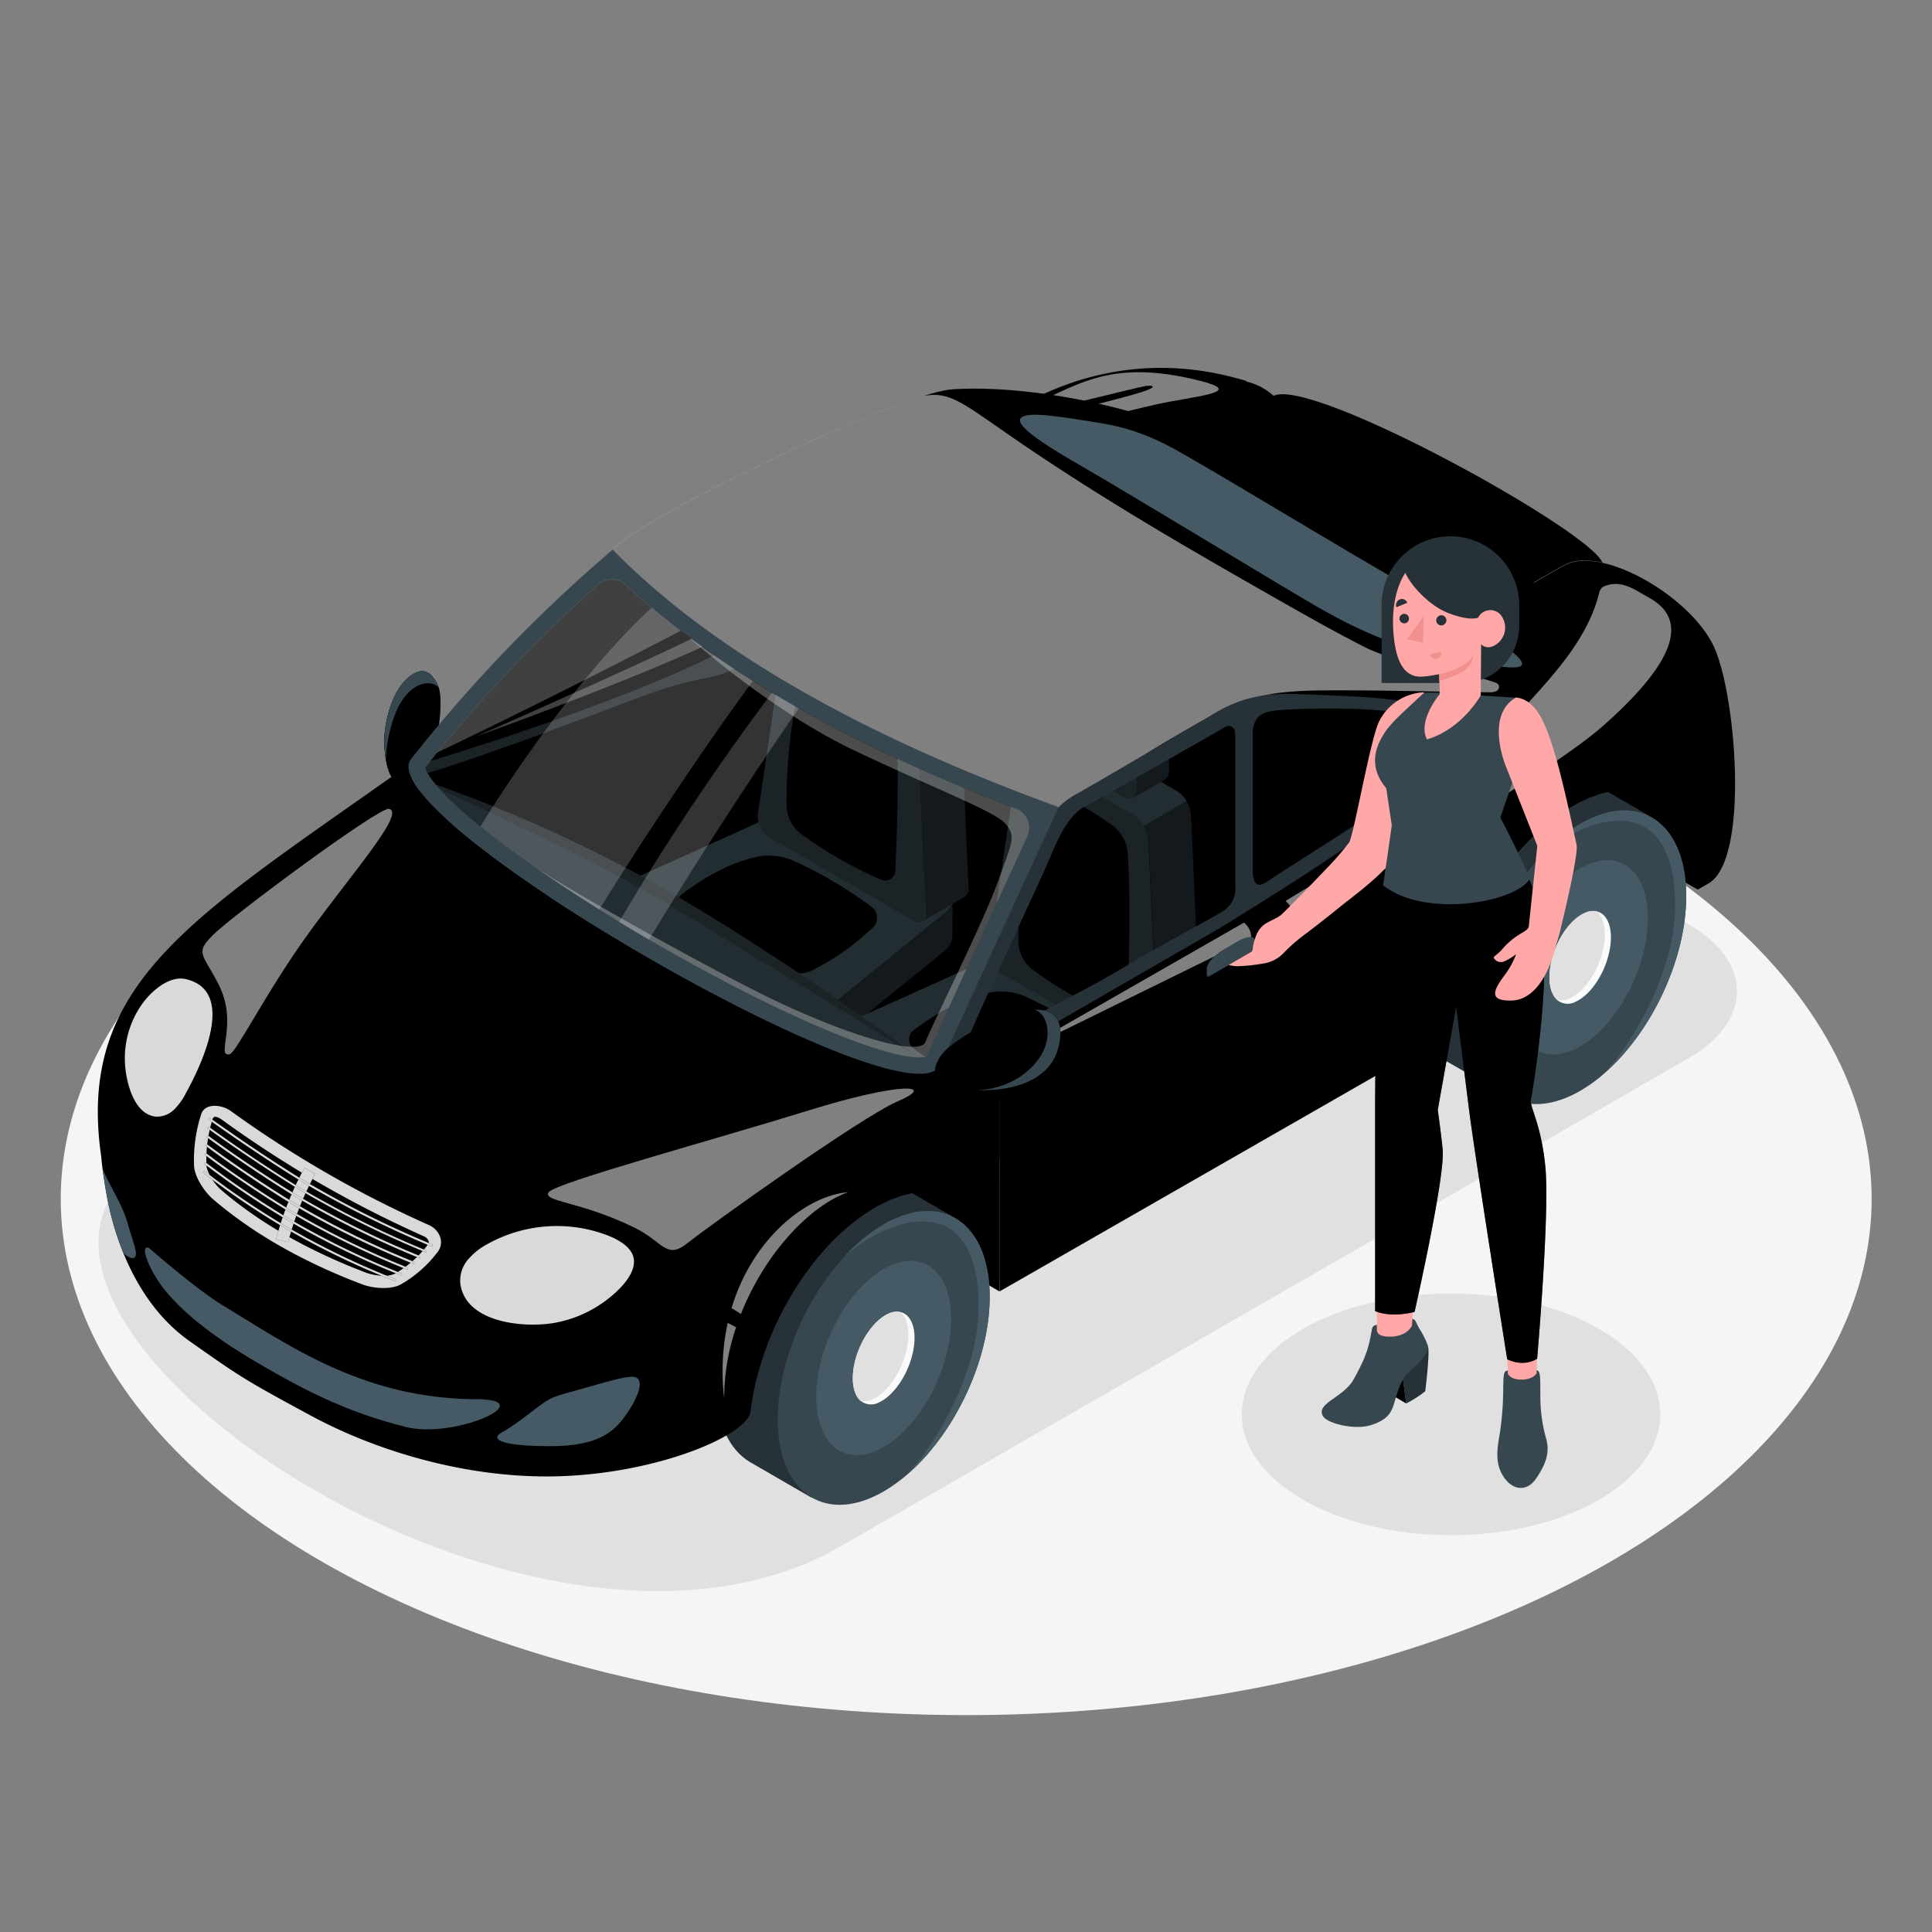 <svg xmlns="http://www.w3.org/2000/svg" viewBox="0 0 500 500"><rect x="0" y="0" width="500" height="500" fill="#808080" stroke="none"/><g id="freepik--Floor--inject-18"><ellipse id="freepik--floor--inject-18" cx="250.05" cy="310.28" rx="234.33" ry="133.59" style="fill:#f5f5f5"></ellipse></g><g id="freepik--Shadows--inject-18"><ellipse id="freepik--Shadow--inject-18" cx="375.52" cy="366.03" rx="54.16" ry="31.27" style="fill:#e0e0e0"></ellipse><path id="freepik--shadow--inject-18" d="M320.52,171.82l116.66,67.49c16.46,9.53,16.45,24.95,0,34.45L217.55,400.19c-82.37,47.7-242.49-65-176.49-101.84L260.89,171.78C277.36,162.27,304.06,162.29,320.52,171.82Z" style="fill:#e0e0e0"></path></g><g id="freepik--Car--inject-18"><g id="freepik--car--inject-18"><g id="freepik--Interiors--inject-18"><path d="M322.57,98.57c-5.68-1.47-29.91-9.59-58.4,6.41-6.75,3.79-20.36,11.7-37.22,21.58,0,0-19.61,20.41-44.5,33.42-47.09,24.62-78.93,39.33-78.93,39.33a9.3,9.3,0,0,0,3,1.61c14,5.65,47.19,36.21,70,28.06C203.09,219.49,322.57,98.57,322.57,98.57Z" style="fill:#000000"></path><path d="M123.2,190.6s55.89-24.5,63.75-29.4a124.28,124.28,0,0,0,17.27-12.7c2.63-2.52,2,5.91-11.77,13.59C174,172.44,123.2,190.6,123.2,190.6Z" style="fill:#fff;opacity:0.5"></path><path d="M207.44,131.93c0,2.42.22,5.76.44,10.14.3,5.87-.54,8.92-3.28,13.44-1.26,2.07-4,5.16-9,8.25-27.66,17-92.08,35.55-92.08,35.55l2.94,1.61,76.91-8.58,33.48-22,.78-36.24-5.19-2.76Z" style="fill:#37474f"></path><path d="M217.64,134.1l0,1.84c-.68,1.84-1.85,4.37-3.46,5.34a5.49,5.49,0,0,1-2.85.79c-1.84,0-3.45-.94-3.54-2.45,0-.4,0-.81-.07-1.2-.17-2.87-.23-4.77-.23-6.49l5-.59Z" style="fill:#000000"></path><path d="M217.64,134.1l0,1.84c-.68,1.84-1.85,4.37-3.46,5.34a5.49,5.49,0,0,1-2.85.79c-1.84,0-3.45-.94-3.54-2.45,0-.4,0-.81-.07-1.2-.17-2.87-.23-4.77-.23-6.49l5-.59Z" style="opacity:0.3"></path><path d="M334.55,109.9C329,96.76,318.81,96.78,302,99.17c-1.95.27-44.83,9.24-68.83,18.43-18.13,6.94-23.47,12.2-24.91,13-3.36,1.94,2.2,5.14,5.88,3.4,0,2.84.08,5.28,0,7.44-.45,13-2.59,15-8.82,22-2.57,2.89-10.25,6.77-14.45,9.13-7.84,4.4-7.45.95-28.26,9-8.92,3.45-51.77,19.52-56.36,19.48l114.05,71.43,36,26.95L421.93,167.18Z" style="fill:#000000"></path><polygon points="214.35 133.91 227.7 124.93 337.73 184.98 320.19 195.1 320.21 262.95 214.35 201.81 214.35 133.91" style="fill:#000000"></polygon><polygon points="214.35 133.91 227.7 124.93 340.83 181.01 368.86 184.7 361.61 207.06 320.21 262.95 214.35 201.81 214.35 133.91" style="opacity:0.25"></polygon><path d="M245.14,114.68c-8.81,2.71-14.75,4.39-12.54,5.58S291.38,106,302.43,104s19.6-2.9,5.88-6c-12.25-2.73-20.1-1.85-27.39.69s-21.07,10.07-21.07,10.07,35.36-8.71,36.69-8.88,4.67,0-3.64,2.35S254,112,245.14,114.68Z" style="fill:#fff;opacity:0.5"></path><path d="M185.48,237.63s1.77-36.43,3.12-63.85c-8.83,4.54-6.9.38-25.78,7.67-7.77,3-41.31,15.59-52.84,18.75l-3.52.72,66.91,41.89Z" style="opacity:0.3"></path></g><g id="freepik--codriver-seat--inject-18"><path d="M246.46,232.63l-13.14-.26-20-11.45a15,15,0,0,0-12.11-.59L177,231.27l-16.61-.33v9.7h0c0,1.09.77,2.21,2.35,3.12l43.5,25.12a10.63,10.63,0,0,0,11.18-.89l27-21.94a4.81,4.81,0,0,0,2-3.71l0,0Z" style="fill:#37474f"></path><path d="M162.74,234.06l43.5,25.12a10.65,10.65,0,0,0,11.18-.89l27-21.94c2.92-2.36,2.64-5.8-.62-7.67l-30.49-17.46a15,15,0,0,0-12.11-.59l-38.17,17.23C159.62,229.4,159.48,232.18,162.74,234.06Z" style="fill:#455a64"></path><path d="M246.47,232.64v9.67s0,0-.05,0a4.8,4.8,0,0,1-2,3.72l-27,21.93a10,10,0,0,1-5.28,2v-9.69a9.9,9.9,0,0,0,5.28-2l27-21.94A4.85,4.85,0,0,0,246.47,232.64Z" style="fill:#263238"></path><path d="M250.66,229.76a2.46,2.46,0,0,1-.93,2.31l-11.08,6.39h0a2.29,2.29,0,0,0,.95-2.3L237.2,182a8.31,8.31,0,0,0-3.72-6.13l-26.11-15.07a2.81,2.81,0,0,0-2.75-.22h0l11-6.34h0a2.8,2.8,0,0,1,2.82.18l26.09,15.07a8.26,8.26,0,0,1,3.72,6.12Z" style="fill:#263238"></path><path d="M207.38,160.82l26.1,15.07A8.31,8.31,0,0,1,237.2,182l2.4,54.14c.1,2.26-1.4,3.17-3.36,2l-37.16-21.45a6.47,6.47,0,0,1-2.93-6.08l7.09-47.84A2.59,2.59,0,0,1,207.38,160.82Z" style="fill:#37474f"></path><path d="M247.1,172.16l-11,6.38a7.78,7.78,0,0,0-2.57-2.65l-26.11-15.07a2.81,2.81,0,0,0-2.75-.22h0l11-6.34h0a2.8,2.8,0,0,1,2.82.18l26.09,15.07A7.69,7.69,0,0,1,247.1,172.16Z" style="fill:#455a64"></path><path d="M242.54,164.29V150.81c0-9.69-6.19-21.13-13.82-25.54-3.5-2-6.69-2.19-9.13-.87v0l-8.42,4.9,3.74,7.15v11.9a7.82,7.82,0,0,0,3.53,6.12l8.42,4.86,6.33,12.11,8.33-4.84h0A2.49,2.49,0,0,0,242.54,164.29Z" style="fill:#263238"></path><path d="M228.72,144.47l10.84-6.26c-2.53-5.53-6.44-10.4-10.84-12.94-3.5-2-6.69-2.19-9.13-.87v0l-8.42,4.9,3.74,7.15v2.34Z" style="fill:#455a64"></path><path d="M234.25,169.11V155.64c0-9.7-6.19-21.13-13.82-25.54s-13.83-.12-13.83,9.58v13.47a7.83,7.83,0,0,0,3.54,6.13l20.57,11.87C232.67,172.28,234.25,171.37,234.25,169.11Z" style="fill:#37474f"></path><path d="M208.16,172.29a134.2,134.2,0,0,0-4.57,36.64,9.47,9.47,0,0,0,3.33,6.59,104.62,104.62,0,0,0,20.8,12,2.67,2.67,0,0,0,4-2.52c.66-14.67.88-28.35.13-39.73a10.1,10.1,0,0,0-3.56-6.56,82.13,82.13,0,0,0-15.18-8.77A3.53,3.53,0,0,0,208.16,172.29Z" style="fill:#000000"></path><path d="M231.4,226.23a3.7,3.7,0,0,0,.28-1.25c.66-14.67.88-28.35.13-39.73a9.47,9.47,0,0,0-1.14-3.6c-1.45-2.06-2,15.27-1.95,25.84s.14,21,1.87,19.8a1.56,1.56,0,0,0,.2-.16A6,6,0,0,0,231.4,226.23Z" style="opacity:0.15"></path><g style="opacity:0.15"><path d="M206,208s.32.19.84.54,1.29.83,2.19,1.42c1.8,1.18,4.21,2.7,6.69,4.11s5,2.73,6.91,3.69c1,.48,1.76.91,2.34,1.17s.88.46.88.46-.36-.06-1-.21-1.51-.35-2.54-.7-2.23-.78-3.48-1.31c-.62-.29-1.27-.56-1.91-.9s-1.27-.68-1.91-1c-1.25-.75-2.48-1.52-3.59-2.33a35.9,35.9,0,0,1-2.89-2.34c-.82-.72-1.44-1.39-1.89-1.84S206,208,206,208Z"></path><path d="M206,201.2s.32.19.84.54,1.29.83,2.19,1.42c1.8,1.18,4.21,2.69,6.69,4.1s5,2.73,6.91,3.7c1,.47,1.76.9,2.34,1.17s.88.46.88.46l-1-.21c-.62-.16-1.51-.36-2.54-.7a35.11,35.11,0,0,1-3.48-1.32c-.62-.29-1.27-.56-1.91-.9s-1.27-.67-1.91-1c-1.25-.74-2.48-1.52-3.59-2.32s-2.09-1.61-2.89-2.34-1.44-1.39-1.89-1.84S206,201.2,206,201.2Z"></path><path d="M207.43,195.54s.29.17.78.49,1.2.75,2,1.29c1.67,1.08,3.9,2.45,6.2,3.69s4.67,2.37,6.46,3.24l2.16,1.07.81.42s-.33-.05-.9-.17-1.39-.31-2.35-.59a34.06,34.06,0,0,1-3.25-1.11c-.58-.25-1.19-.47-1.78-.77s-1.2-.59-1.8-.9-1.17-.66-1.73-1-1.09-.73-1.61-1.08a30.52,30.52,0,0,1-2.68-2.17c-.75-.67-1.32-1.29-1.72-1.71S207.43,195.54,207.43,195.54Z"></path><path d="M208,189.16l.76.46c.46.33,1.16.73,2,1.25,1.61,1,3.76,2.36,6,3.52s4.54,2.24,6.27,3.07l2.09,1c.51.25.79.41.79.41l-.87-.16c-.55-.13-1.35-.29-2.28-.55s-2-.6-3.15-1c-.56-.23-1.16-.44-1.73-.72s-1.17-.55-1.75-.84-1.14-.64-1.68-1-1.07-.7-1.57-1a28.2,28.2,0,0,1-2.59-2.09c-.72-.65-1.27-1.26-1.65-1.66S208,189.16,208,189.16Z"></path><path d="M209,183.07l.72.43,1.85,1.17a63.06,63.06,0,0,0,5.66,3.25c2.11,1.07,4.31,2,6,2.78s2.71,1.36,2.71,1.36a29.41,29.41,0,0,1-3-.63,32.37,32.37,0,0,1-6.29-2.29c-.55-.29-1.09-.58-1.61-.89s-1-.66-1.48-1a24.79,24.79,0,0,1-2.43-2A20.41,20.41,0,0,1,209,183.07Z"></path><path d="M211.24,177.21s.93.53,2.26,1.37,3.09,1.88,4.92,2.83,3.7,1.84,5.11,2.55,2.33,1.25,2.33,1.25a18.67,18.67,0,0,1-2.61-.52,26.75,26.75,0,0,1-5.46-2.07c-.47-.27-.94-.53-1.39-.8s-.87-.58-1.28-.87a18.15,18.15,0,0,1-2.1-1.76A15.65,15.65,0,0,1,211.24,177.21Z"></path></g><path d="M197,221.54c-6.86,1.22-13.65,4.73-20.38,9.78a3,3,0,0,0,0,5,135,135,0,0,0,26.2,15,9.73,9.73,0,0,0,7.42-.2A65,65,0,0,0,225.93,240a3.49,3.49,0,0,0-.5-5.4,110.17,110.17,0,0,0-20.55-12.05A16.39,16.39,0,0,0,197,221.54Z" style="fill:#000000"></path><g style="opacity:0.2"><path d="M180.31,233.85s.43.11,1.16.34,1.8.56,3,1a63.86,63.86,0,0,1,8.8,4.13,58.43,58.43,0,0,1,8,5.46,42.52,42.52,0,0,1,3.28,2.95l-3.74-2.32c-2.23-1.39-5.21-3.2-8.25-4.91s-6.12-3.37-8.45-4.6l-2.81-1.5C180.69,234.07,180.31,233.85,180.31,233.85Z"></path><path d="M186.85,230.08l1.16.34c.73.24,1.8.57,3,1a63.7,63.7,0,0,1,8.8,4.12,59.34,59.34,0,0,1,8,5.46,43.69,43.69,0,0,1,3.28,3l-3.74-2.32c-2.23-1.4-5.21-3.2-8.25-4.91s-6.12-3.37-8.45-4.6l-2.81-1.5C187.23,230.31,186.85,230.08,186.85,230.08Z"></path><path d="M192.47,226.89s.42.11,1.16.34,1.8.56,3,1a64.25,64.25,0,0,1,8.8,4.12,59,59,0,0,1,8,5.46,42.52,42.52,0,0,1,3.28,3s-1.5-.92-3.74-2.32-5.22-3.19-8.25-4.91-6.12-3.36-8.45-4.59l-2.81-1.5Z"></path><path d="M198.59,224.27s.4.1,1.08.31,1.65.5,2.78.93a56.19,56.19,0,0,1,8.09,3.76,52.08,52.08,0,0,1,7.37,5,38.64,38.64,0,0,1,3,2.74s-.35-.2-1-.58-1.47-.89-2.5-1.52c-2-1.27-4.79-2.92-7.58-4.49s-5.61-3.09-7.74-4.23l-2.57-1.4C198.94,224.48,198.59,224.27,198.59,224.27Z"></path></g></g><g id="freepik--codriver-seat--inject-18"><path d="M306.44,267.8l-13.14-.26-20-11.45a15,15,0,0,0-12.11-.58L237,266.44l-16.6-.33v9.7h0c0,1.09.77,2.21,2.35,3.12l43.5,25.12a10.63,10.63,0,0,0,11.18-.89l27-21.93a4.85,4.85,0,0,0,2-3.72l0,0Z" style="fill:#37474f"></path><path d="M222.72,269.23l43.5,25.12a10.63,10.63,0,0,0,11.18-.89l27-21.93c2.92-2.37,2.64-5.81-.62-7.68l-30.48-17.46a15,15,0,0,0-12.11-.58L223,263C219.6,264.57,219.46,267.35,222.72,269.23Z" style="fill:#455a64"></path><path d="M306.45,267.81v9.68l0,0a4.8,4.8,0,0,1-2,3.72l-27,21.93a10,10,0,0,1-5.28,2v-9.69a10,10,0,0,0,5.28-2l27-22A4.85,4.85,0,0,0,306.45,267.81Z" style="fill:#263238"></path><path d="M310.64,264.94a2.41,2.41,0,0,1-.93,2.3l-11.08,6.39h0a2.31,2.31,0,0,0,1-2.3l-2.41-54.13a8.31,8.31,0,0,0-3.72-6.13L267.35,196a2.76,2.76,0,0,0-2.74-.21v0l11-6.34h0a2.8,2.8,0,0,1,2.82.18l26.09,15.07a8.24,8.24,0,0,1,3.72,6.12Z" style="fill:#263238"></path><path d="M267.36,196l26.1,15.07a8.31,8.31,0,0,1,3.72,6.12l2.4,54.14c.1,2.26-1.4,3.17-3.35,2l-37.16-21.45a6.46,6.46,0,0,1-2.94-6.08L263.22,198A2.59,2.59,0,0,1,267.36,196Z" style="fill:#37474f"></path><path d="M307.09,207.33,296,213.72a7.73,7.73,0,0,0-2.57-2.66L267.35,196a2.76,2.76,0,0,0-2.74-.21v0l11-6.34h0a2.8,2.8,0,0,1,2.82.18l26.09,15.07A7.81,7.81,0,0,1,307.09,207.33Z" style="fill:#455a64"></path><path d="M302.53,199.46V186c0-9.69-6.19-21.13-13.83-25.53-3.5-2-6.69-2.2-9.13-.88v0l-8.43,4.9,3.74,7.16V183.5a7.8,7.8,0,0,0,3.54,6.12l8.41,4.86,6.33,12.11,8.33-4.84h0A2.5,2.5,0,0,0,302.53,199.46Z" style="fill:#263238"></path><path d="M288.7,179.64l10.84-6.26c-2.53-5.52-6.44-10.4-10.84-12.93-3.5-2-6.69-2.2-9.13-.88v0l-8.43,4.9,3.74,7.16v2.33Z" style="fill:#455a64"></path><path d="M294.23,204.28V190.81c0-9.7-6.19-21.13-13.82-25.54s-13.82-.12-13.82,9.58v13.47a7.82,7.82,0,0,0,3.53,6.13l20.58,11.88C292.65,207.45,294.23,206.54,294.23,204.28Z" style="fill:#37474f"></path><path d="M268.15,207.46a133.84,133.84,0,0,0-4.58,36.65,9.46,9.46,0,0,0,3.33,6.58,104.62,104.62,0,0,0,20.8,12,2.68,2.68,0,0,0,4-2.51c.65-14.68.88-28.36.12-39.74a10.1,10.1,0,0,0-3.56-6.56,81.81,81.81,0,0,0-15.18-8.77A3.53,3.53,0,0,0,268.15,207.46Z" style="fill:#000000"></path><path d="M291.38,261.4a3.47,3.47,0,0,0,.29-1.24c.65-14.68.88-28.36.12-39.74a9.13,9.13,0,0,0-1.14-3.6c-1.45-2.06-2,15.28-1.95,25.85s.15,21,1.88,19.79l.2-.16A6.92,6.92,0,0,0,291.38,261.4Z" style="opacity:0.15"></path><g style="opacity:0.15"><path d="M266,243.21l.84.54c.52.36,1.28.83,2.18,1.42,1.81,1.18,4.22,2.7,6.69,4.11s5,2.73,6.92,3.69c1,.48,1.76.91,2.33,1.17s.88.46.88.46-.35-.06-1-.21-1.51-.35-2.54-.7a34.86,34.86,0,0,1-3.48-1.31c-.62-.29-1.27-.56-1.9-.9s-1.28-.67-1.92-1c-1.25-.74-2.48-1.52-3.58-2.33a36.18,36.18,0,0,1-2.9-2.34c-.82-.72-1.44-1.39-1.88-1.84S266,243.21,266,243.21Z"></path><path d="M266,236.37l.84.54c.52.36,1.28.83,2.18,1.42,1.81,1.18,4.22,2.69,6.69,4.1s5,2.73,6.92,3.7c1,.48,1.76.91,2.33,1.17s.88.46.88.46l-1-.21c-.62-.16-1.51-.36-2.54-.7a35.11,35.11,0,0,1-3.48-1.32c-.62-.29-1.27-.55-1.9-.89s-1.28-.68-1.92-1c-1.25-.74-2.48-1.52-3.58-2.32s-2.09-1.61-2.9-2.34-1.44-1.39-1.88-1.84S266,236.37,266,236.37Z"></path><path d="M267.41,230.71s.29.17.78.49,1.2.76,2,1.3c1.66,1.07,3.89,2.44,6.19,3.68s4.67,2.37,6.46,3.24l2.16,1.07.81.42s-.33,0-.9-.17-1.39-.3-2.35-.59a34.06,34.06,0,0,1-3.25-1.11c-.58-.25-1.19-.47-1.78-.77s-1.2-.59-1.8-.89-1.17-.67-1.73-1-1.09-.73-1.61-1.08a28.8,28.8,0,0,1-2.68-2.17c-.74-.67-1.32-1.29-1.72-1.71S267.41,230.71,267.41,230.71Z"></path><path d="M268,224.33s.28.16.76.47,1.16.72,2,1.24c1.61,1,3.76,2.36,6,3.52s4.53,2.24,6.27,3.07l2.09,1c.5.25.78.41.78.41l-.87-.16c-.55-.13-1.35-.28-2.28-.55s-2-.6-3.15-1c-.56-.23-1.15-.44-1.73-.72s-1.17-.55-1.75-.84-1.14-.64-1.68-1-1.07-.7-1.57-1a28.26,28.26,0,0,1-2.58-2.1c-.72-.65-1.27-1.26-1.66-1.66S268,224.33,268,224.33Z"></path><path d="M269,218.24l.72.43c.44.29,1.08.69,1.85,1.17a62.67,62.67,0,0,0,5.65,3.26c2.11,1.06,4.31,2,5.95,2.77s2.71,1.36,2.71,1.36a29,29,0,0,1-3-.63,32.44,32.44,0,0,1-6.3-2.29c-.54-.29-1.09-.58-1.61-.89s-1-.66-1.48-1a23.42,23.42,0,0,1-2.43-2A19.6,19.6,0,0,1,269,218.24Z"></path><path d="M271.22,212.38s.94.53,2.26,1.37,3.09,1.89,4.92,2.83,3.7,1.84,5.11,2.55,2.33,1.26,2.33,1.26a19.92,19.92,0,0,1-2.6-.53,26.82,26.82,0,0,1-5.47-2.07c-.47-.26-.94-.52-1.39-.8s-.87-.58-1.28-.87a18,18,0,0,1-2.1-1.76A16.71,16.71,0,0,1,271.22,212.38Z"></path></g><path d="M257,256.71c-6.86,1.23-13.64,4.73-20.38,9.78a3,3,0,0,0,0,5,134.74,134.74,0,0,0,26.2,15,9.71,9.71,0,0,0,7.41-.19,65.35,65.35,0,0,0,15.66-11.18,3.48,3.48,0,0,0-.5-5.4,110.17,110.17,0,0,0-20.55-12.05A16.51,16.51,0,0,0,257,256.71Z" style="fill:#000000"></path><g style="opacity:0.2"><path d="M240.29,269s.43.11,1.17.34,1.79.56,3,1a63,63,0,0,1,8.79,4.12,58.43,58.43,0,0,1,8,5.46,44.15,44.15,0,0,1,3.29,2.95l-3.74-2.32c-2.23-1.39-5.22-3.2-8.26-4.91s-6.12-3.36-8.44-4.59l-2.81-1.51C240.67,269.24,240.29,269,240.29,269Z"></path><path d="M246.83,265.25l1.17.35c.73.23,1.79.56,3,1a63.7,63.7,0,0,1,8.8,4.12,59.34,59.34,0,0,1,8,5.46,43.69,43.69,0,0,1,3.28,3l-3.74-2.32c-2.23-1.39-5.21-3.2-8.25-4.91s-6.12-3.37-8.44-4.6l-2.82-1.5C247.21,265.48,246.83,265.25,246.83,265.25Z"></path><path d="M252.45,262.06l1.16.34c.74.24,1.8.57,3,1a63.7,63.7,0,0,1,8.8,4.12,59.34,59.34,0,0,1,8,5.46,43.69,43.69,0,0,1,3.28,3L273,273.66c-2.23-1.4-5.21-3.2-8.25-4.92s-6.12-3.36-8.45-4.59l-2.81-1.5C252.83,262.29,252.45,262.06,252.45,262.06Z"></path><path d="M258.57,259.44s.4.1,1.08.31,1.65.5,2.79.93a56.62,56.62,0,0,1,8.08,3.76,52.08,52.08,0,0,1,7.37,5,38.64,38.64,0,0,1,3,2.74s-.35-.2-.95-.57l-2.49-1.53c-2.06-1.27-4.8-2.91-7.59-4.49s-5.6-3.09-7.73-4.23l-2.57-1.4C258.92,259.65,258.57,259.44,258.57,259.44Z"></path></g></g><g id="freepik--back-car--inject-18"><polygon points="439.33 230.19 394.44 204.27 419.38 189.87 443.65 205.2 439.33 230.19" style="fill:#000000"></polygon><polygon points="439.33 230.19 394.44 204.27 419.38 189.87 443.65 205.2 439.33 230.19" style="opacity:0.35"></polygon><path d="M420.4,224l6.45-12.8-15.34-8.88h0c-4.88-2.8-11.38-2.49-18.51,1.63-15.15,8.75-27.43,31.31-27.44,50.4,0,10,3.37,17,8.76,20.24h0l.22.13h0l15.73,9.08,6.8-13.5C410,260.49,419.9,241.06,420.4,224Z" style="fill:#37474f"></path><path d="M420.4,224l6.45-12.8-15.34-8.88h0c-4.88-2.8-11.38-2.49-18.51,1.63-15.15,8.75-27.43,31.31-27.44,50.4,0,10,3.37,17,8.76,20.24h0l.22.13h0l15.73,9.08,6.8-13.5C410,260.49,419.9,241.06,420.4,224Z" style="fill:#263238"></path><path d="M436.39,231.91c0,16.46-9.13,35.5-21.36,46a.08.08,0,0,0,0,.05,41.24,41.24,0,0,1-6,4.31c-15.15,8.75-27.44.37-27.43-18.72,0-14.41,7-30.83,17-41.76a.36.36,0,0,0,.08-.09A44.32,44.32,0,0,1,409,213.2C424.11,204.45,436.39,212.83,436.39,231.91Z" style="fill:#37474f"></path><path d="M409,224.72c9.64-5.57,17.46.23,17.46,12.95S418.6,265.22,409,270.79s-17.46-.23-17.46-13S399.32,230.28,409,224.72Z" style="fill:#455a64"></path><path d="M416.82,244.17c-.61,6.33-4.64,13.07-9,15.05a4.24,4.24,0,0,1-4.75-.37c-1.54-1.29-2.35-4-2-7.52.61-6.33,4.62-13.07,9-15a4.85,4.85,0,0,1,3.19-.44s0,0,0,0C415.78,236.45,417.27,239.56,416.82,244.17Z" style="fill:#fafafa"></path><path d="M415.26,243.37c-.62,6.33-4.64,13.07-9,15a4.87,4.87,0,0,1-3.18.44c-1.54-1.29-2.35-4-2-7.52.61-6.33,4.62-13.07,9-15a4.85,4.85,0,0,1,3.19-.44s0,0,0,0C414.8,237.15,415.6,239.82,415.26,243.37Z" style="fill:#e0e0e0"></path><path d="M436.39,231.91c0,16.46-9.13,35.5-21.36,46,7.24-7.89,14.74-21.09,17.4-33.67,2.32-11,1.45-26.8-8-30.79s-21.9,4.42-25.85,8.25A44.32,44.32,0,0,1,409,213.2C424.11,204.45,436.39,212.83,436.39,231.91Z" style="fill:#455a64"></path><path d="M443.84,168c-5.56-13.14-28.75-26.79-38.65-21.83-3.08,1.53-11.84,6.84-22.88,13.2,0,0-36.31,22-39.66,23.9,0,0,17.35-.29,21.29,1.13s3.16,4.44,2.9,5.56l-2,6.44c-4.52,22-38.71,31-46,39.13-2.57,2.89-4.68,3.92-8.85,6.32s-30.15,16.91-33.85,19.05c-6.67,3.85-17.47,8.76-17.47,8.76v64.57l114.08-65.41a50.5,50.5,0,0,1,.28-5.3c2-21,17.42-45.34,33.92-54.86,17.9-10.34,32.42-.68,32.42,21.58l2.9-1.67C452.62,222.31,449.39,181.08,443.84,168Z" style="fill:#000000"></path><path d="M380.57,183.5c-7,0-7.29,3.65-9.58,10.87-1.8,5.68-4.58,10.72-1.19,9s15.05-14.14,17.22-16.29C391.5,182.66,383.77,183.5,380.57,183.5Z"></path><path d="M414.69,145.59c-3.69-.82-7.05-.77-9.56.49-3.08,1.54-11.85,6.86-22.89,13.22l-14.86,8.56-79.2-45.63s30.72-15.68,41.62-19.89S411.61,137.42,414.69,145.59Z" style="fill:#000000"></path><path d="M260.79,273.78l61.14-35a4.68,4.68,0,0,1,1.85,4.06Z" style="fill:#fff;opacity:0.5"></path><path d="M312.88,252.7a.38.38,0,0,1-.56-.32v-1.75c0-1.32,2-3.54,4.42-4.94l3.6-2.08c2.44-1.41,4.42-1.48,4.42-.16v1.43a1.67,1.67,0,0,1-.84,1.45Z" style="fill:#37474f"></path><path d="M356.22,218.57c-3.14,2.35-21,13-23.5,14.59a12.09,12.09,0,0,1,3.12,5.08s63.48-36.64,79-50.36,24-26.5,12-33.15c-3.64-2-7-4.74-11.43-3.1a2.58,2.58,0,0,0-.87.49,3.16,3.16,0,0,0-.73,1.58c-3.52,13.65-14.69,23.87-23.7,34.18C381.28,198,367.31,210.27,356.22,218.57Z" style="fill:#fff;opacity:0.5"></path><path d="M239.53,121.32s75.21-21.18,80.55-18S254.4,137.8,254.4,137.8Z" style="opacity:0.15"></path><path d="M268,317.75c-2.69,1.43-3.23-4.34-4.77-15.57s-1.38-30.05-1.38-30.05c-1.85,8.42-1.08,28.82,0,41.89s3.54,11.85,6.15,9.91l60.59-37.2Z" style="opacity:0.15"></path><path d="M325.73,236s3.5,4.08,3.5,13c0,10.66.11,36,.11,36s2-28.19,3.17-37-3.29-13.83-3.29-13.83Z" style="opacity:0.15"></path><path d="M394.44,215.65s-1.56-7.6-3.75-10.45-13.81-4.27-13.81-4.27,9.11,3.14,11.63,5.83S394.44,215.65,394.44,215.65Z" style="opacity:0.15"></path><path d="M428.32,205.2s11.58-6.63,14.07-11,3.54-18.9,3.54-18.9S446.93,192,444,196,428.32,205.2,428.32,205.2Z" style="opacity:0.15"></path><path d="M400.45,171.13c-9.82-9.39-21.82-16.19-33.32-23.3s-22.87-14-34.45-20.69c-9.54-5.54-19.12-11-29-16a79.71,79.71,0,0,0-8.11-3.65l-1.05-.37-.13,0c-1.37-.43-3.09-.93-5.08-1.44-10.19-2.65-27.56-5.88-42.82-4.92-13.3.84-80.46,32.95-87.88,41.53a153.94,153.94,0,0,0-9.75,12.2s9.16-7.07,13.65-5.44c3.62,1.32,29.54,24.71,47,34,20.84,11,49.63,21.9,56.79,25.14s2.71,11.9,2.71,11.9c3.31-5.25,4.93-8.21,9-11.63,7.48-6.29,37.53-21.92,38-22.16a33.77,33.77,0,0,1,13.4-3.71l31.31,1,35.73-7.61a11.17,11.17,0,0,0,5.35-1.59C402.28,173.17,401.34,172,400.45,171.13Z" style="fill:#000000"></path><path d="M274.44,210.89a231.6,231.6,0,0,1,29.12-20c17.56-10.28,22.15-12.15,40.3-12.23,13.84-.06,27.72.37,41.57.5a3.64,3.64,0,0,0,1.83-.31,1.24,1.24,0,0,0,.59-1.59,1.82,1.82,0,0,0-1-.66c-9.56-3.38-24.6-4.55-33.66-9.14-7.78-3.95-15.37-8.27-23-12.6-20.84-11.89-40.48-23.16-61.16-36.94-19.29-12.84-22.12-16.83-30-15.47-21.95,6.88-74,32.31-80.46,39.81l-.08.1.08,3.77s1.13,1,3.13,2.71a3.76,3.76,0,0,1,.77.18c3.28,1.2,24.87,20.52,41.92,31,1.7,1,3.41,2,5.12,2.94,18,9.48,41.82,18.88,52.65,23.37C269.58,209.18,274.44,210.89,274.44,210.89Z" style="fill:#fff;opacity:0.5"></path><path d="M387.92,175.53a159.3,159.3,0,0,1-16.48-2.68c-6.16-1.28-12.61-2.5-18.28-5.37-7.78-3.95-15.37-8.27-23-12.6-20.83-11.89-40.48-23.16-61.16-36.94-19.28-12.83-22.12-16.83-30-15.47a35.73,35.73,0,0,1,7.42-1.72c18.25-1.14,39.51,3.7,47.9,6.36a67.23,67.23,0,0,1,9.29,4.07c9.88,4.91,19.46,10.42,29,16q17.37,10.1,34.45,20.69c11.5,7.11,23.5,13.91,33.32,23.3.89.85,1.83,2,1.37,3.17-2.64,1.72-6,1.75-9.15,1.59C391.08,175.81,389.49,175.69,387.92,175.53Z" style="opacity:0.15"></path><path d="M367.17,153.39c-24.32-14-41.64-24.75-60.52-35.66-6.88-4-13.36-6.92-22.44-8.34-4.72-.74-12.56-2.13-16.8-2.06-7.19.27-3,4.36,11.39,12.66s53.66,32.2,62,37,21,11.36,37.48,14S407.21,176.51,367.17,153.39Z" style="fill:#455a64"></path><path d="M368.68,183.21c-4.74-2.94-23.79-3.17-32.56-3.57-8.51-.39-14.37.92-20.09,4-.39.2-.78.41-1.16.64-4.62,2.74-29.14,17.21-36.35,21.24s-8.3,9.11-11.8,16.39S243.35,270,242.27,275.64,271,266,271,266l43.85-25.33c1.71-1,2.18-1.28,4.25-2.59s28.95-17.73,39.19-26.15c5.11-4.19,6.55-7.15,8.51-14.53C369.15,188.61,371.65,185.05,368.68,183.21Zm-52.62,52.84c-3.35,2.08-12,6.46-25.07,14.2-16.75,9.94-41.48,21.41-41.65,21.48,5.17-12.77,19.81-43.46,22.51-50s5.35-11.06,8.87-13c7.76-4.34,31.8-17.85,36.44-20.61l0,0a1.61,1.61,0,0,1,2.43,1.25c.06.59.09,1.3.09,2.15v37.91A6.86,6.86,0,0,1,316.06,236.05ZM366,186.88c-.83,3.56-4.06,18.31-8.46,21.88-3.41,2.77-22.79,14.84-29.93,19.56-2.82,1.87-3.4-.63-3.4-3.69,0-7.75,0-24,0-33.16-.17-4.85,1.06-6.77,5-7.45C334.12,183.18,367,182.4,366,186.88Z" style="fill:#263238"></path><path d="M316.06,236.05c-3.35,2.08-12,6.46-25.07,14.2-16.75,9.94-41.48,21.41-41.65,21.48,5.17-12.77,19.81-43.46,22.51-50s5.35-11.06,8.87-13c7.76-4.34,31.8-17.85,36.44-20.61l0,0a1.61,1.61,0,0,1,2.43,1.25c.06.59.09,1.3.09,2.15v37.91A6.86,6.86,0,0,1,316.06,236.05Z" style="opacity:0.5"></path><path d="M366,186.88c-.83,3.56-4.06,18.31-8.46,21.88-3.41,2.77-22.79,14.84-29.93,19.56-2.82,1.87-3.4-.63-3.4-3.69,0-7.75,0-24,0-33.16-.17-4.85,1.06-6.77,5-7.45C334.12,183.18,367,182.4,366,186.88Z" style="opacity:0.5"></path></g><g id="freepik--front-car--inject-18"><path d="M236.71,273.17c-11.35-8.44-36.42-26.55-62.57-41.81-32.87-19.18-67.61-30.42-67.68-30.44.94,3.55,6.55,9.19,14.1,15.32,5.34,4.36,11.37,8.81,18.33,13.49,16.46,11.48,32.05,19.41,37.7,22.78,28.29,15.34,57.08,27.27,61.83,21.62C238.42,274.13,236.72,273.19,236.71,273.17Z" style="fill:#455a64"></path><path d="M238.42,274.13c-1.35-.84-46.09-28.42-66.76-40.85-19.68-11.84-60.26-30.13-65.19-32.36a361,361,0,0,1,67.67,30.44C200.29,246.62,227.08,265.68,238.42,274.13Z" style="fill:#37474f"></path><path d="M113.36,188.86h0l-1,4.2c-2.32,4.35-7.45,9.83-9.29,9.38-1.65-.4-2.66-2.8-3.17-5.76v0a29.4,29.4,0,0,1-.43-4.28c-.16-4.66,1.91-15.51,8.37-18.4a3.34,3.34,0,0,1,3.83.86,7.61,7.61,0,0,1,1.87,3.09C114.61,181.17,113.51,188.69,113.36,188.86Z" style="fill:#000000"></path><path d="M113.36,188.86h0c-.34,1.74-1,4.2-1,4.2-2.32,4.35-7.45,9.83-9.29,9.38-1.65-.4-2.66-2.8-3.17-5.76v0a29.4,29.4,0,0,1-.43-4.28c-.16-4.66,1.91-15.51,8.37-18.4a3.34,3.34,0,0,1,3.83.86,7.61,7.61,0,0,1,1.87,3.09C114.61,181.17,113.51,188.69,113.36,188.86Z" style="opacity:0.3"></path><path d="M112.35,193.06c-2.32,4.35-7.45,9.83-9.29,9.38-1.65-.4-2.66-2.8-3.17-5.76v0a29.4,29.4,0,0,1-.43-4.28c-.16-4.66,1.91-15.51,8.37-18.4a3.34,3.34,0,0,1,3.83.86l-.88,2c-4.52,1.92-5.74,8.9-5.32,14.2S109.76,195.8,112.35,193.06Z" style="fill:#000000"></path><path d="M112.35,193.06c-2.32,4.35-7.45,9.83-9.29,9.38-1.65-.4-2.66-2.8-3.17-5.76v0a29.4,29.4,0,0,1-.43-4.28c-.16-4.66,1.91-15.51,8.37-18.4a3.34,3.34,0,0,1,3.83.86l-.88,2c-4.52,1.92-5.74,8.9-5.32,14.2S109.76,195.8,112.35,193.06Z" style="opacity:0.35"></path><path d="M113.52,177.91c-1.63-1.73-5.69-1.82-9.1,2.87s-4.53,12.74-4.54,15.86a29.4,29.4,0,0,1-.43-4.28c-.16-4.66,1.91-15.51,8.37-18.4C110.52,172.76,112.75,175.52,113.52,177.91Z" style="fill:#37474f"></path><polygon points="258.62 334.18 213.73 308.25 238.67 293.86 258.62 305.42 258.62 334.18" style="fill:#000000"></polygon><polygon points="258.62 334.18 213.73 308.25 238.67 293.86 258.62 305.42 258.62 334.18" style="opacity:0.35"></polygon><path d="M240.14,327.73l6.45-12.8-15.34-8.88h0c-4.88-2.8-11.38-2.49-18.51,1.63-15.15,8.75-27.44,31.31-27.44,50.4,0,10,3.37,17,8.76,20.24h0l.22.13h0L210,387.55l6.8-13.5C229.7,364.19,239.64,344.76,240.14,327.73Z" style="fill:#37474f"></path><path d="M240.14,327.73l6.45-12.8-15.34-8.88h0c-4.88-2.8-11.38-2.49-18.51,1.63-15.15,8.75-27.44,31.31-27.44,50.4,0,10,3.37,17,8.76,20.24h0l.22.13h0L210,387.55l6.8-13.5C229.7,364.19,239.64,344.76,240.14,327.73Z" style="fill:#263238"></path><path d="M256.13,335.61c0,16.46-9.13,35.5-21.36,46a.08.08,0,0,0-.05.05,41.24,41.24,0,0,1-6,4.31c-15.15,8.75-27.45.37-27.43-18.72,0-14.41,7-30.83,17-41.76a.36.36,0,0,0,.08-.09,44.32,44.32,0,0,1,10.38-8.54C243.85,308.15,256.13,316.53,256.13,335.61Z" style="fill:#37474f"></path><path d="M228.7,328.42c9.64-5.57,17.46.23,17.46,12.95s-7.82,27.55-17.46,33.12-17.46-.23-17.46-13S219.06,334,228.7,328.42Z" style="fill:#455a64"></path><path d="M236.59,347.93c-.67,6.33-4.74,13-9.09,15a4.23,4.23,0,0,1-4.75-.4c-1.53-1.31-2.31-4-1.94-7.54.66-6.32,4.73-13,9.09-15a4.9,4.9,0,0,1,3.19-.42h0C235.61,340.2,237.07,343.33,236.59,347.93Z" style="fill:#fafafa"></path><path d="M235,347.12c-.66,6.32-4.74,13-9.09,15a5,5,0,0,1-3.19.42c-1.53-1.31-2.31-4-1.94-7.54.66-6.32,4.73-13,9.09-15a4.9,4.9,0,0,1,3.19-.42h0C234.62,340.9,235.4,343.57,235,347.12Z" style="fill:#e0e0e0"></path><path d="M256.13,335.61c0,16.46-9.13,35.5-21.36,46,7.24-7.89,14.74-21.09,17.4-33.67,2.32-11,1.44-26.8-8-30.79s-21.9,4.42-25.85,8.25a44.32,44.32,0,0,1,10.38-8.54C243.85,308.15,256.13,316.53,256.13,335.61Z" style="fill:#455a64"></path><path d="M258.71,269.62s-2.61-.49-2-2.76c0,0-15.29,7-18.5,8.06-7,2.31-33.33-7.05-61.62-22.41-5.65-3.37-21.24-11.29-37.69-22.78-7-4.68-13-9.13-18.35-13.49A87,87,0,0,1,108.14,204c-.9-1.1-2.77-4.13-1.67-6.6-56.1,39.91-86.86,56.43-80.27,101.94,0,0,.22,3.34,1.43,10.07,1.86,10.27,7.34,27.73,21.45,37.69,13,9.14,13.85,9.81,31.42,19.29s41.24,16.39,64.3,15.66c26-.84,48.73-10.75,49.44-16.77a66,66,0,0,1,1.45-8,81.15,81.15,0,0,1,7.68-19.58c5.19-9.45,12.12-17.73,19.85-23.09,1-.71,2-1.36,3.07-2,16.7-9.64,30.46-1.88,32.23,17.27.13,1.39.19,2.83.19,4.33Z" style="fill:#000000"></path><path d="M105.15,369.32c-16.18-4-27.93-10.4-39.41-17.17s-18.95-13.09-23.22-18.46c-4-5.08-6.5-11.66-4-10.74,4.24,3.65,13.4,11.41,19.24,14.94,17.48,10.6,36,23.73,64.57,24.22a23.48,23.48,0,0,1,5.49.42C134.83,364.61,116.15,372.06,105.15,369.32Z" style="fill:#455a64"></path><path d="M164,356.33c-1.59-.22-5.56.84-12.3,2.78s-8.38,2.12-10.88,3.84c-2.11,1.46-7.76,6.06-10.49,7.47-4.32,2.23,0,3.84,12.1,3.85s16.18-3.61,19-7.32S167.6,356.83,164,356.33Z" style="fill:#455a64"></path><path d="M26.51,302.24h0c.22,1.67.56,4,1.12,7.15A76.2,76.2,0,0,0,32,324.29a4.07,4.07,0,0,0,2.23,1.34c2.06-.14.3-3.7-1.18-9S27.86,306.18,26.51,302.24Z" style="fill:#455a64"></path><path d="M59.79,287.57a285.82,285.82,0,0,0,51.29,29.51c2.67,1.21,4,4.42,2.29,6.78a31.33,31.33,0,0,1-9.71,8.58c-2.58,1.4-7.23,1-10-.08q-23.1-8.78-38.52-22c-2.23-1.91-4.83-5.8-4.92-8.73a38.24,38.24,0,0,1,1.92-13.47C53.24,285.42,57.43,285.83,59.79,287.57Z" style="fill:#fff;opacity:0.85"></path><path d="M99.29,330.14a13.68,13.68,0,0,1-4.47-.75c-15-5.7-27.64-12.92-37.58-21.45-1.91-1.64-3.76-4.76-3.81-6.42a35.33,35.33,0,0,1,1.67-12.1c.5-1,2.18.25,2.8.71A290.12,290.12,0,0,0,109.77,320a2.1,2.1,0,0,1,1.15,1.27.77.77,0,0,1-.13.73,28.11,28.11,0,0,1-8.66,7.66A6.44,6.44,0,0,1,99.29,330.14Z" style="fill:#000000"></path><path d="M99.29,330.14a13.68,13.68,0,0,1-4.47-.75c-15-5.7-27.64-12.92-37.58-21.45-1.91-1.64-3.76-4.76-3.81-6.42a35.33,35.33,0,0,1,1.67-12.1c.5-1,2.18.25,2.8.71A290.12,290.12,0,0,0,109.77,320a2.1,2.1,0,0,1,1.15,1.27.77.77,0,0,1-.13.73,28.11,28.11,0,0,1-8.66,7.66A6.44,6.44,0,0,1,99.29,330.14Z" style="opacity:0.35"></path><path d="M74.55,321.48l-3.1-.74a80.05,80.05,0,0,1,7.36-18.5l2.76,1.58A78.57,78.57,0,0,0,74.55,321.48Z" style="fill:#000000"></path><path d="M74.55,321.48l-3.1-.74a80.05,80.05,0,0,1,7.36-18.5l2.76,1.58A78.57,78.57,0,0,0,74.55,321.48Z" style="fill:#fff;opacity:0.85"></path><path d="M111.84,322.64A266.77,266.77,0,0,1,78.5,306.05c-12.29-7.53-24.47-16.3-24.59-16.38l.31-.43c.12.08,12.28,8.83,24.56,16.36A263.29,263.29,0,0,0,112,322.13Z" style="fill:#000000"></path><path d="M110.25,324.13a257.43,257.43,0,0,1-32.83-16.29C65.13,300.3,53.8,292.05,53.69,292l.31-.43c.11.09,11.42,8.33,23.7,15.86a256.65,256.65,0,0,0,32.72,16.24Z" style="fill:#000000"></path><path d="M108.66,325.63a245.64,245.64,0,0,1-32.32-16c-12.29-7.54-22.78-15.29-22.88-15.37l.32-.43c.1.08,10.56,7.82,22.84,15.35a244.37,244.37,0,0,0,32.21,15.94Z" style="fill:#000000"></path><path d="M107.08,327.12a230.51,230.51,0,0,1-31.82-15.7c-12.29-7.54-21.93-14.79-22-14.87l.32-.42c.09.07,9.71,7.31,22,14.83a229,229,0,0,0,31.71,15.66Z" style="fill:#000000"></path><path d="M105.49,328.61A221.25,221.25,0,0,1,74.18,313.2C61.88,305.67,53.1,298.92,53,298.85l.33-.42c.08.06,8.85,6.8,21.12,14.32a220.48,220.48,0,0,0,31.2,15.36Z" style="fill:#000000"></path><path d="M103.9,330.11A213.17,213.17,0,0,1,73.1,315a227,227,0,0,1-20.31-13.85l.33-.41a229.44,229.44,0,0,0,20.26,13.81,212.4,212.4,0,0,0,30.69,15.07Z" style="fill:#000000"></path><path d="M102.32,331.6A203.49,203.49,0,0,1,72,316.78a199.73,199.73,0,0,1-19.46-13.34l.34-.41a198.43,198.43,0,0,0,19.4,13.3,203.77,203.77,0,0,0,30.19,14.77Z" style="fill:#000000"></path><g style="opacity:0.85"><path d="M111.84,322.64A266.77,266.77,0,0,1,78.5,306.05c-12.29-7.53-24.47-16.3-24.59-16.38l.31-.43c.12.08,12.28,8.83,24.56,16.36A263.29,263.29,0,0,0,112,322.13Z" style="fill:#fff"></path><path d="M110.25,324.13a257.43,257.43,0,0,1-32.83-16.29C65.13,300.3,53.8,292.05,53.69,292l.31-.43c.11.09,11.42,8.33,23.7,15.86a256.65,256.65,0,0,0,32.72,16.24Z" style="fill:#fff"></path><path d="M108.66,325.63a245.64,245.64,0,0,1-32.32-16c-12.29-7.54-22.78-15.29-22.88-15.37l.32-.43c.1.08,10.56,7.82,22.84,15.35a244.37,244.37,0,0,0,32.21,15.94Z" style="fill:#fff"></path><path d="M107.08,327.12a230.51,230.51,0,0,1-31.82-15.7c-12.29-7.54-21.93-14.79-22-14.87l.32-.42c.09.07,9.71,7.31,22,14.83a229,229,0,0,0,31.71,15.66Z" style="fill:#fff"></path><path d="M105.49,328.61A221.25,221.25,0,0,1,74.18,313.2C61.88,305.67,53.1,298.92,53,298.85l.33-.42c.08.06,8.85,6.8,21.12,14.32a220.48,220.48,0,0,0,31.2,15.36Z" style="fill:#fff"></path><path d="M103.9,330.11A213.17,213.17,0,0,1,73.1,315a227,227,0,0,1-20.31-13.85l.33-.41a229.44,229.44,0,0,0,20.26,13.81,212.4,212.4,0,0,0,30.69,15.07Z" style="fill:#fff"></path><path d="M102.32,331.6A203.49,203.49,0,0,1,72,316.78a199.73,199.73,0,0,1-19.46-13.34l.34-.41a198.43,198.43,0,0,0,19.4,13.3,203.77,203.77,0,0,0,30.19,14.77Z" style="fill:#fff"></path></g><path d="M100.66,209.33c-2.52-.55-40.49,27.61-45.42,32.52s-2.8,4.79,1.37,13c5.11,10-.83,18.72,2.78,18,1.78-.35,9.5-16.26,20.78-31.74C91.7,225.29,105,210.26,100.66,209.33Z" style="fill:#fff;opacity:0.5"></path><path d="M161.43,332.3c2.15-2.56,3.64-5.69,1.84-8.43s-6.06-4.3-9.07-5.17a36.92,36.92,0,0,0-27.9,3.18,17.22,17.22,0,0,0-5.18,4.09,8.41,8.41,0,0,0-2,6.16c1.31,10.26,16.52,11.6,24.33,10.24a31.36,31.36,0,0,0,13.91-6.23A26.6,26.6,0,0,0,161.43,332.3Z" style="fill:#fff;opacity:0.85"></path><path d="M38.39,288.44a5.89,5.89,0,0,0,1.9.54,6.29,6.29,0,0,0,4.78-1.84,16.25,16.25,0,0,0,3.06-4.27c3.91-7.11,13.25-26.32,0-29.47-4.24-1-8.84,3-11.2,6.22A24.36,24.36,0,0,0,32.4,276C32.74,279.88,34.29,286.48,38.39,288.44Z" style="fill:#fff;opacity:0.85"></path><path d="M166.06,331.68a48.94,48.94,0,0,1,31.61,15.19A112.08,112.08,0,0,0,166.06,331.68Z" style="opacity:0.15"></path><path d="M111.11,213.39S83.44,238.12,62,278.13Z" style="opacity:0.15"></path><path d="M118.09,310.5s43.34-22.4,107-30.74Z" style="opacity:0.15"></path><path d="M26.12,293.12c3.38,9.73,15.33,24.54,33.06,34.95s40.71,24.75,66.78,25.6S170,335.17,170,335.17s-13.42,21.41-44,22.08-49.48-12.88-67.68-23.92C39.37,321.85,28.26,305.52,26.12,293.12Z" style="opacity:0.15"></path><path d="M191.75,340.06c6.2-15.74,17.95-28.1,27.76-31.52-10.63.84-24.72,11.75-30.19,30C189.32,338.55,190.91,339.5,191.75,340.06Z" style="fill:#fff;opacity:0.5"></path><path d="M188.33,342.36a59.43,59.43,0,0,0-.91,19.58,57.29,57.29,0,0,1,3.09-18.46Z" style="fill:#fff;opacity:0.5"></path><path d="M164.28,317.75c7.27,3.57,8.13,8.37,13.59,4s45-32.67,54.36-36.68c10.53-4.52.94-5.12-23,2.32S143.77,306.09,142,308.54,150.24,310.85,164.28,317.75Z" style="fill:#fff;opacity:0.5"></path><path d="M180.75,161.46a197.42,197.42,0,0,1-16-13.22q-3.19-2.91-6.17-6a381.69,381.69,0,0,0-52.44,54.5c-2.93,5.07,9.59,16.86,28.12,29.92,38.47,27.11,102.88,59.73,108.94,49.21l30.76-67C237.19,195.5,205.54,179.94,180.75,161.46Zm58.91,112a5.88,5.88,0,0,1-1.67.18c-15,0-65.12-25-101.25-50.46-23.36-16.47-26.32-23.17-26.69-24.52a372.7,372.7,0,0,1,44.77-47.44,5.28,5.28,0,0,1,7.07.08l0,0a200.14,200.14,0,0,0,16.28,13.48C200.35,181.37,228.15,196,263,209.31a5.26,5.26,0,0,1,2.89,7.1Z" style="fill:#37474f"></path><path d="M239.66,273.51a5.88,5.88,0,0,1-1.67.18c-15,0-65.12-25-101.25-50.46-23.36-16.47-26.32-23.17-26.69-24.52a372.7,372.7,0,0,1,44.77-47.44,5.28,5.28,0,0,1,7.07.08l0,0a200.14,200.14,0,0,0,16.28,13.48C200.35,181.37,228.15,196,263,209.31a5.26,5.26,0,0,1,2.89,7.1Z" style="opacity:0.5"></path><path d="M136.74,223.23c5.82,4.1,12,8.19,18.35,12.17,13-21.16,32.33-49.38,39.78-59.16q-8.81-5.53-16.66-11.38c-3.35-2.5-6.54-5-9.58-7.59-19.26,17.9-37,44.76-44.32,56.63C127.62,216.59,131.7,219.68,136.74,223.23Z" style="fill:#fff;opacity:0.2"></path><path d="M206.73,183.3q-3.54-2-6.95-4a635.5,635.5,0,0,0-39.56,59.3q3.84,2.34,7.71,4.6C176.36,229.35,191,206,206.73,183.3Z" style="fill:#fff;opacity:0.2"></path><path d="M200.71,259C219,267.69,238,273.69,239.53,269.6s14.86-30.72,18.67-41.28,4.7-11.72,2.2-14.93-16.34-8.34-38.8-18.93-43.39-29.6-43.39-29.6C200.35,181.37,228.15,196,263,209.31a5.26,5.26,0,0,1,2.89,7.1l-26.2,57.1a5.88,5.88,0,0,1-1.67.18c-15,0-65.12-25-101.25-50.46C144.16,228.65,182.48,250.22,200.71,259Z" style="fill:#fff;opacity:0.3"></path><path d="M274.08,270.4c-2.08,9.89-13,12-21.23,11.73-4.35-.12-7.92-.92-9-1.55-3.16-1.83-1.7-5.62,0-7.82,2.88-3.72,15.77-11.19,23.86-11.44C272.42,261.16,275.53,263.46,274.08,270.4Z" style="fill:#000000"></path><path d="M274.08,270.4c-2.08,9.89-13,12-21.23,11.73-4.35-.12-7.92-.92-9-1.55-3.16-1.83-1.7-5.62,0-7.82,2.88-3.72,15.77-11.19,23.86-11.44C272.42,261.16,275.53,263.46,274.08,270.4Z" style="opacity:0.3"></path><path d="M274.08,270.4c-2.08,9.89-13,12-21.23,11.73-4.35-.12-7.92-.92-9-1.55-3.16-1.83-1.7-5.62,0-7.82-1.59,3,6.85,4.89,14.38,2.19s13.14-8.53,9.48-13.63C272.42,261.16,275.53,263.46,274.08,270.4Z" style="fill:#000000"></path><path d="M274.08,270.4c-2.08,9.89-13,12-21.23,11.73-4.35-.12-7.92-.92-9-1.55-3.16-1.83-1.7-5.62,0-7.82-1.59,3,6.85,4.89,14.38,2.19s13.14-8.53,9.48-13.63C272.42,261.16,275.53,263.46,274.08,270.4Z" style="opacity:0.35"></path><path d="M274.08,270.4c-2.08,9.89-13,12-21.23,11.73,8.16-.23,14.67-4.94,17.13-10.07s.59-10.09-2.3-10.74C272.42,261.16,275.53,263.46,274.08,270.4Z" style="fill:#37474f"></path></g></g></g><g id="freepik--Character--inject-18"><g id="freepik--character--inject-18"><path d="M368.59,179.16a13.63,13.63,0,0,0-11.89,8c-2.31,5.71-6.16,27.88-7.49,30.79,0,0-1.92,2.58-4.27,5.1-1.49,1.61-10,10.51-13.31,13.65-.81.77-3.27,1.78-4.19,2.39a6.41,6.41,0,0,0-2.28,2.86,14.79,14.79,0,0,0-.74,2.34,10.18,10.18,0,0,0-.19,1.08,1.8,1.8,0,0,1-.25.88l-6,3.47a8.92,8.92,0,0,0,2.23.34,46.58,46.58,0,0,0,6.64-.69,9.13,9.13,0,0,0,5.17-2.55,44.89,44.89,0,0,1,5.55-4.91c3-2.19,8-6.23,10-7.84,2.73-2.15,11.37-8.6,12.92-12.12s5.14-22.54,5.14-22.54Z" style="fill:#ffa8a7"></path><path d="M369.56,348.42c.55,1.66-.71,11.63-.71,11.63a28.21,28.21,0,0,1-4.93,3.17L362.55,353Z" style="fill:#263238"></path><polygon points="363.92 363.22 356.79 359.02 355.81 352.19 363.11 356.96 363.92 363.22"></polygon><path d="M365.16,341.33c1.26-.08,1.15.8,2.25,2.66a20.78,20.78,0,0,1,2.11,4.22c.48,1.78-2.58,4.9-4.5,6.55s-2.69,3.44-3.6,6.36c-1.11,3.53-1.16,5.89-6.49,7.66-4.28,1.41-11.48-.37-12.57-2.32-1.86-3.32,5.42-4.77,8-9.54,3.43-6.24,3.86-8.28,4.71-13a1.19,1.19,0,0,1,1-1Z" style="fill:#37474f"></path><path d="M365.83,336.69l-.41,6.35s-1.08,2.72-5.34,2.88c-4.08.15-3.75-1.76-3.75-1.76V335Z" style="fill:#ffa8a7"></path><path d="M385.75,316.9l13.83-.25c-.2,9.23-1.67,30.23-1.91,38.89-.05,1.63,0,12.67-.57,16-.93,5-6.91,4.35-7.23,1.34s.39-15.9.37-17.23c.05-5.56-2.55-25.69-3.92-35.66C386.26,319.53,385.82,317.38,385.75,316.9Z" style="fill:#ffa8a7"></path><path d="M390.22,354.69c-1,.1-1.12.68-1.19,4.39a78.29,78.29,0,0,1-.87,11.85c-.74,4.17-1.53,8.61,1.84,12.37,2,2.21,5.24,2.77,7.6-.74,2.19-3.25,3.59-6.34,2.59-10.08a39.59,39.59,0,0,1-1.53-9.84c-.11-5.19.22-8-1-8l0,.78c-.39.68-1.57,1.56-3.69,1.62-2.34.06-3.41-.81-3.74-1.54Z" style="fill:#37474f"></path><path d="M389.68,217.26a50.21,50.21,0,0,1,8.7,17.92C402.31,251,396.14,285,396.14,285c.2,2.3,2.82,6.82,3.8,17,1.16,12-2.13,49.61-2.13,49.61s-3.16,2.36-7.75.16c0,0-8.37-52.68-9.87-64.57-1.31-10.37-3.33-26.76-3.33-26.76l-4.77,26.83s.84,5.81,1.27,10.24c.68,7-7.27,42-7.27,42s-5.69,1.64-10.21-.2V286.86c0-10.75.34-30.22,1.38-46.36a198,198,0,0,1,2.95-22.29Z" style="fill:#000000"></path><path d="M389.68,217.26a50.21,50.21,0,0,1,8.7,17.92C402.31,251,396.14,285,396.14,285c.2,2.3,2.82,6.82,3.8,17,1.16,12-2.13,49.61-2.13,49.61s-3.16,2.36-7.75.16c0,0-8.37-52.68-9.87-64.57-1.31-10.37-3.33-26.76-3.33-26.76l-4.77,26.83s.84,5.81,1.27,10.24c.68,7-7.27,42-7.27,42s-5.69,1.64-10.21-.2V286.86c0-10.75.34-30.22,1.38-46.36a198,198,0,0,1,2.95-22.29Z" style="opacity:0.5"></path><path d="M376.86,260.35l-2.07-15a24.4,24.4,0,0,1-11.56-3.73,14.76,14.76,0,0,0,9.68,5.41l2,12.34-1.7,21.56Z" style="opacity:0.15"></path><path d="M358.76,204l1.43,9.57c-.77,5.75-2.25,15.55-2.25,15.55,11.06,8.74,34.71,4.28,38-1.74-2.41-5.78-7.65-15.82-7.65-15.82l4.53-13.17s-6.26-8.77-.49-17.83l-9.14-.56-10.62-.75-4,0c-4,3.79-8.44,7.51-10.26,10.43C356.61,192.34,353.53,197.79,358.76,204Z" style="fill:#37474f"></path><path d="M378.38,176.76H357.55V156.6a17.81,17.81,0,0,1,17.81-17.81h0a17.81,17.81,0,0,1,17.81,17.81V162A14.79,14.79,0,0,1,378.38,176.76Z" style="fill:#263238"></path><path d="M388.43,159.19a3.55,3.55,0,0,0-5.91.67s-2.13,1-7.91-1.29c-4.75-1.88-9.61-7.18-10.89-10.32-1.89,2.7-3.66,8.12-3.11,15.39.69,9.19,3.64,10.55,5.12,11.17s4,.17,6.73-.34l.15,5.16s-5.81,6.86-3.32,11.72c9.18-2.71,13.92-11.4,13.92-11.4l.11-13.23s1.51,1.91,4.28-.23A5.28,5.28,0,0,0,388.43,159.19Z" style="fill:#ffa8a7"></path><path d="M371.69,160.44a1.32,1.32,0,1,0,1.47-1.21A1.36,1.36,0,0,0,371.69,160.44Z" style="fill:#263238"></path><path d="M374.2,156.24l2.44,1.75a1.58,1.58,0,0,0-.36-2.15A1.46,1.46,0,0,0,374.2,156.24Z" style="fill:#263238"></path><path d="M373,168.63l-2.92.72a1.47,1.47,0,0,0,1.79,1.14A1.57,1.57,0,0,0,373,168.63Z" style="fill:#f28f8f"></path><path d="M361.39,157.16,364.2,156a1.46,1.46,0,0,0-1.92-.88A1.6,1.6,0,0,0,361.39,157.16Z" style="fill:#263238"></path><path d="M362.18,160a1.23,1.23,0,1,0,1.38-1.13A1.26,1.26,0,0,0,362.18,160Z" style="fill:#263238"></path><polygon points="368.45 159.44 368.26 166.38 364.17 165.44 368.45 159.44" style="fill:#f28f8f"></polygon><path d="M372.46,174.47c2.89-.43,8-2.7,8.86-5.08a5.76,5.76,0,0,1-1.84,3.76c-1.75,1.56-7,3.13-7,3.13Z" style="fill:#f28f8f"></path><path d="M404.26,238.83c1.88-7.76,4.18-18.4,3.76-20.21-.63-2.69-3.39-16.24-5.84-24.24s-4.86-13.29-9.83-13.87c-8.22,4.74-2.56,18-2.56,18l8.06,20.38-2.21,20.91c-.23.94-1.67,1.52-2.47,2.07a18.72,18.72,0,0,0-4.44,3.84c-1.23,1.41-2.32,1.8-2.13,2.22a2.13,2.13,0,0,0,2.77.84,14.88,14.88,0,0,0,3-1.83,21.14,21.14,0,0,1-3,5.47c-2.91,3.91-4.23,6.74,2,6.52,3.9-.14,8.2-3.53,10.75-12.24.17-.52.44-1.47.77-2.71C403.4,242.39,403.87,240.57,404.26,238.83Z" style="fill:#ffa8a7"></path></g></g></svg>